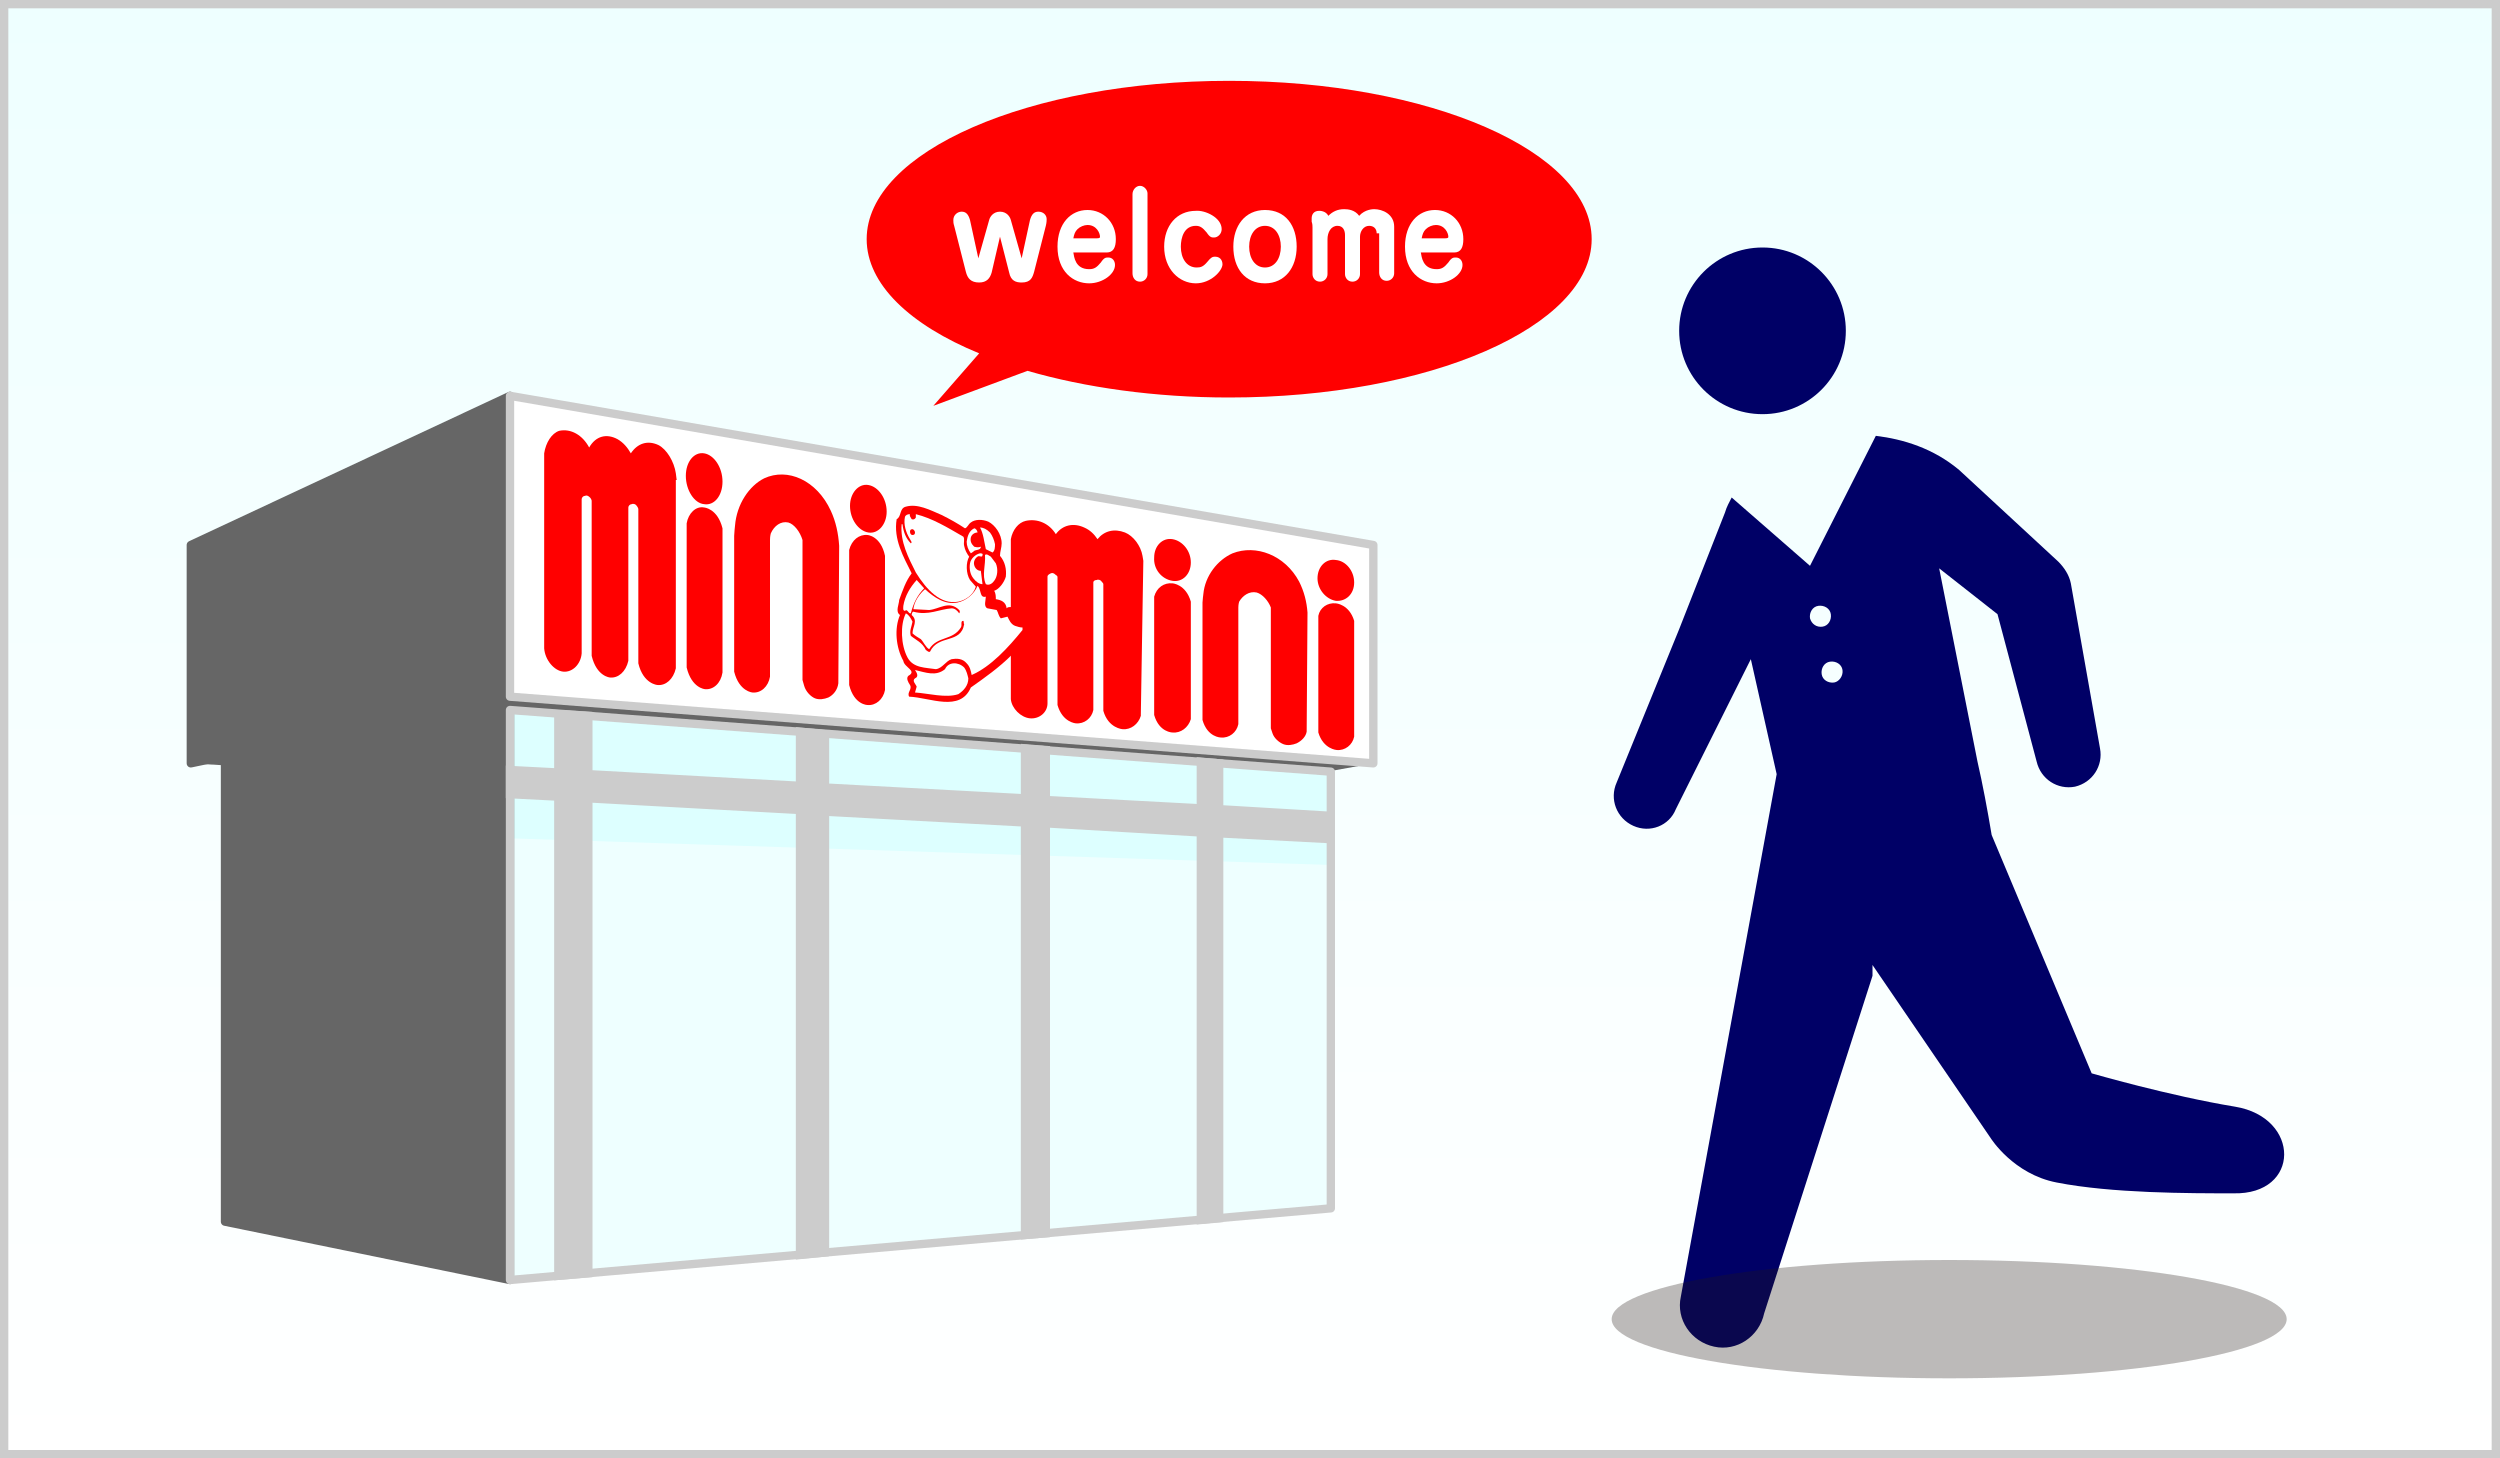 <?xml version="1.0" encoding="utf-8"?>
<!-- Generator: Adobe Illustrator 20.1.0, SVG Export Plug-In . SVG Version: 6.00 Build 0)  -->
<svg version="1.1" id="レイヤー_4" xmlns="http://www.w3.org/2000/svg" xmlns:xlink="http://www.w3.org/1999/xlink" x="0px"
	 y="0px" viewBox="0 0 300 175" style="enable-background:new 0 0 300 175;" xml:space="preserve">
<rect x="0" y="0" width="300" height="175" fill="#333333" stroke="none"/>
<style type="text/css">
	.st0{fill:url(#SVGID_1_);}
	.st1{fill:#666666;}
	.st2{fill:#666666;stroke:#666666;stroke-linecap:round;stroke-linejoin:round;stroke-miterlimit:10;}
	.st3{fill:#DDFFFF;}
	.st4{fill:#EEFFFF;}
	.st5{fill:#CCCCCC;stroke:#CCCCCC;stroke-miterlimit:10;}
	.st6{fill:none;stroke:#CCCCCC;stroke-linecap:round;stroke-linejoin:round;stroke-miterlimit:10;}
	.st7{fill:#FFFFFF;stroke:#CCCCCC;stroke-linecap:round;stroke-linejoin:round;stroke-miterlimit:10;}
	.st8{fill:#FF0000;}
	.st9{fill:#FFFFFF;}
	.st10{enable-background:new    ;}
	.st11{fill:#000066;}
	.st12{opacity:0.3;fill:#231815;enable-background:new    ;}
	.st13{fill:#CCCCCC;}
</style>
<g>
	
		<linearGradient id="SVGID_1_" gradientUnits="userSpaceOnUse" x1="150" y1="0.89" x2="150" y2="175.89" gradientTransform="matrix(1 0 0 -1 0 175.89)">
		<stop  offset="0" style="stop-color:#FFFFFF"/>
		<stop  offset="1" style="stop-color:#EEFFFF"/>
	</linearGradient>
	<rect y="0" class="st0" width="300" height="175"/>
</g>
<g>
	<g>
		<polygon class="st1" points="164.8,79.5 164.8,91.6 129.3,98 22.9,91.6 22.9,79.5 		"/>
		<polygon class="st2" points="22.9,91.6 22.9,65.4 61.2,47.5 61.2,83.6 		"/>
		<polygon class="st3" points="159.7,145 159.7,92.6 61.2,85.2 61.2,153.6 		"/>
		<polygon class="st4" points="159.7,145 159.7,103.8 61.2,100.6 61.2,153.6 		"/>
		<polygon class="st2" points="27,146.6 27,91.6 61.2,85.2 61.2,153.6 		"/>
		<polygon class="st5" points="159.7,97.9 146.3,97.1 146.3,91.6 144.1,91.4 144.1,97 125.5,96 125.5,90 123,89.8 123,95.8 99,94.5 
			99,88.1 96,87.8 96,94.3 70.6,92.9 70.6,85.9 67,85.7 67,92.7 61.2,92.4 61.2,95.3 67,95.6 67,153.1 70.6,152.8 70.6,95.8 
			96,97.2 96,150.6 99,150.3 99,97.4 123,98.7 123,148.2 125.5,148 125.5,98.8 144.1,99.9 144.1,146.4 146.3,146.2 146.3,100 
			159.7,100.7 		"/>
		<polygon class="st6" points="159.7,145 159.7,92.6 61.2,85.2 61.2,153.6 		"/>
		<polygon class="st7" points="164.8,91.6 164.8,65.4 61.2,47.5 61.2,83.6 		"/>
		<g>
			<g>
				<path class="st8" d="M84.5,60.5c1.2,0.2,2.2-1,2.2-2.7s-1-3.2-2.2-3.4s-2.2,1-2.2,2.7S83.3,60.4,84.5,60.5z"/>
				<path class="st8" d="M104.2,63.9c1.2,0.2,2.2-1,2.2-2.5c0-1.6-1-3-2.2-3.2s-2.2,1-2.2,2.5C102,62.3,103,63.7,104.2,63.9z"/>
				<path class="st8" d="M140.7,69.7c1.2,0.2,2.2-0.8,2.2-2.2c0-1.4-1-2.6-2.2-2.8c-1.2-0.2-2.2,0.8-2.2,2.2
					C138.4,68.3,139.4,69.5,140.7,69.7z"/>
				<path class="st8" d="M160.3,72.1c1.2,0.1,2.2-0.8,2.2-2.2c0-1.4-1-2.6-2.2-2.7c-1.2-0.2-2.2,0.8-2.2,2.2
					C158.1,70.7,159.1,71.9,160.3,72.1z"/>
				<path class="st8" d="M140.7,70c-1-0.1-1.9,0.5-2.2,1.6v0.1v14.1l0,0c0.6,2.1,2.2,2.1,2.2,2.1c1,0.1,1.9-0.6,2.2-1.6l0,0l0,0v-14
					v-0.1C142.3,70.1,140.7,70,140.7,70z"/>
				<path class="st8" d="M104.1,64.2c-1-0.1-1.9,0.6-2.2,1.8v0.1v16.1l0,0c0.6,2.4,2.2,2.4,2.2,2.4c1,0.1,1.9-0.7,2.1-1.8v-0.1l0,0
					V66.9v-0.2C105.7,64.3,104.1,64.2,104.1,64.2z"/>
				<path class="st8" d="M84.5,60.9c-1-0.2-1.9,0.7-2.1,1.9v0.1v17.2l0,0c0.6,2.5,2.2,2.6,2.2,2.6c1,0.1,1.9-0.7,2.1-2v-0.1l0,0v-17
					v-0.2C86.1,61,84.5,60.9,84.5,60.9z"/>
				<path class="st8" d="M160.3,72.4c-1-0.1-1.9,0.5-2.1,1.5V74v13.9l0,0c0.6,2,2.2,2.1,2.2,2.1c1,0.1,1.9-0.6,2.1-1.6l0,0l0,0V74.6
					v-0.1C161.9,72.5,160.3,72.4,160.3,72.4z"/>
				<path class="st8" d="M100.7,65.5c-0.1-1.5-0.4-2.9-1-4.2c-1.7-3.7-5.2-5.2-8-3.9c-1.8,0.9-3.3,3.1-3.5,5.7c0,0-0.1,0.9-0.1,1.2
					v16.3l0,0c0.6,2.4,2.2,2.5,2.2,2.5c1,0.1,1.9-0.7,2.1-1.9l0,0l0,0V65v-0.2c0-0.5,0.1-0.8,0.1-0.8c0.4-0.9,1.2-1.5,2.1-1.3
					c0.7,0.2,1.4,1.1,1.7,2.1v16.8l0.2,0.7c0.2,0.7,0.8,1.3,1.3,1.5s1.1,0.1,1.6-0.1c0.6-0.3,1.1-0.9,1.2-1.7L100.7,65.5z"/>
				<path class="st8" d="M156.9,73.5c-0.1-1.3-0.4-2.5-1-3.7c-1.7-3.2-5.2-4.5-8-3.4c-1.8,0.8-3.3,2.7-3.5,4.9c0,0-0.1,0.8-0.1,1
					v14.1l0,0c0.6,2.1,2.2,2.1,2.2,2.1c1,0.1,1.9-0.6,2.1-1.6l0,0l0,0V73v-0.1c0-0.4,0.1-0.7,0.1-0.7c0.4-0.7,1.2-1.3,2.1-1.1
					c0.7,0.2,1.4,1,1.7,1.8v14.5l0.2,0.6c0.2,0.6,0.8,1.1,1.3,1.3c0.5,0.2,1.1,0.1,1.6-0.1c0.6-0.3,1.1-0.8,1.2-1.4L156.9,73.5
					L156.9,73.5z"/>
				<path class="st8" d="M81.2,57.6l-0.1-0.8c-0.2-1.4-1.1-2.9-2.1-3.4c-1.3-0.6-2.5-0.2-3.3,1c-0.4-0.7-0.9-1.3-1.6-1.7
					c-1.3-0.7-2.6-0.4-3.4,1c-0.8-1.5-2.2-2.3-3.6-2c-0.9,0.3-1.6,1.4-1.8,2.7l0,0l0,0v23.4l0,0c0.1,1.4,1.2,2.7,2.3,2.8
					c1.1,0.1,2.1-0.9,2.2-2.2V59.9c0-0.2,0.2-0.4,0.4-0.4l0,0l0,0c0.2-0.1,0.4,0,0.6,0.2c0.1,0.1,0.2,0.3,0.2,0.4v18.5v0.1l0,0
					c0.6,2.5,2.2,2.6,2.2,2.6c1,0.1,1.9-0.7,2.2-2v-0.1l0,0v-0.1V60.9c0-0.2,0.2-0.4,0.4-0.4l0,0l0,0c0.2-0.1,0.5,0,0.6,0.2
					c0.1,0.1,0.2,0.3,0.2,0.4v18.4v0.1l0,0c0.6,2.5,2.3,2.6,2.3,2.6c1,0.1,1.9-0.7,2.2-2v-0.1l0,0V80V57.6H81.2L81.2,57.6z"/>
				<path class="st8" d="M137.2,67.3l-0.1-0.6c-0.2-1.2-1.1-2.4-2.1-2.8c-1.3-0.5-2.5-0.2-3.3,0.8c-0.4-0.6-0.9-1.1-1.6-1.4
					c-1.3-0.6-2.6-0.3-3.4,0.8c-0.8-1.3-2.2-1.9-3.6-1.6c-0.9,0.2-1.6,1.1-1.8,2.2l0,0l0,0v19.2l0,0c0.1,1.1,1.2,2.2,2.3,2.3
					c1.1,0.1,2.1-0.7,2.1-1.8V69.2c0-0.2,0.2-0.3,0.4-0.4l0,0l0,0c0.2-0.1,0.4,0,0.6,0.2c0.2,0.1,0.2,0.2,0.2,0.3v15.2v0.1l0,0
					c0.6,2.1,2.2,2.2,2.2,2.2c1,0.1,1.9-0.6,2.1-1.6v-0.1l0,0V85V69.9c0-0.2,0.2-0.3,0.4-0.3l0,0l0,0c0.2-0.1,0.5,0,0.6,0.2
					c0.1,0.1,0.2,0.2,0.2,0.3v15.1v0.1l0,0c0.6,2.1,2.3,2.2,2.3,2.2c1,0.1,1.9-0.6,2.2-1.6v-0.1l0,0v-0.1L137.2,67.3L137.2,67.3
					L137.2,67.3z"/>
			</g>
			<path class="st8" d="M121.4,78.6c-1.5,1.5-3.2,2.7-4.9,3.9c-1.3,3-4.9,1.2-7.4,1.1c-0.3-0.5,0.4-0.9,0.1-1.4
				c-0.2-0.3-0.5-0.8-0.2-1.1c1.1-0.6-0.5-1-0.6-1.8c-0.9-1.6-1.1-3.9-0.4-5.5c-0.6-0.4-0.1-1.3-0.1-1.8c0.4-1.1,0.8-2.3,1.5-3.2
				c-1-2-2.2-4.1-1.8-6.5c0.6-0.3,0.3-1.3,1.1-1.5c1.4-0.4,2.9,0.4,4.3,1c1,0.5,1.9,1,2.8,1.6c0.3-0.1,0.4-0.5,0.7-0.7
				c0.5-0.4,1.4-0.4,2.1-0.1c0.8,0.4,1.6,1.5,1.6,2.6c0,0.5-0.2,1-0.2,1.5c0.6,0.7,0.8,1.6,0.7,2.5c-0.2,0.7-0.8,1.5-1.4,1.7
				c0.2,0.3,0.2,0.7,0.2,1c0.6,0.1,1.2,0.3,1.3,1.1c0.2-0.3,0.7,0,0.9-0.3V74l1.6,1.4c-0.2,0.8,0,0-0.5,1.6L121.4,78.6z"/>
			<path class="st9" d="M115.6,64.4c0.2,0.3,0,0.7,0.1,1.1c0.1,0.5,0.3,0.9,0.6,1.3c-0.4,0.7-0.4,2,0.1,2.8l0.7,0.8
				c-0.3,1-1.2,1.6-2.1,1.8c-2.1,0.4-3.8-1.4-5.1-3.5c-0.9-1.8-1.9-3.7-1.7-5.8h0.1c0.1,0.9,0.4,1.7,1,2.3c0.2-0.1,0-0.3-0.1-0.5
				c-0.5-0.8-0.8-1.8-0.6-2.7c0.1-0.2,0.3-0.3,0.6-0.3c-0.1,0.2,0.1,0.4,0.2,0.6c0.2,0.1,0.4,0,0.5-0.2v-0.4
				C111.9,62.2,113.7,63.3,115.6,64.4z"/>
			<path class="st9" d="M118.8,63.9c0.3,0.4,0.5,0.9,0.6,1.4c0,0.3,0,0.8-0.3,1l-0.8-0.4c-0.2-0.9-0.3-1.9-0.7-2.6
				C118,63.3,118.4,63.5,118.8,63.9z"/>
			<path class="st9" d="M117.3,63.9c-0.3,0-0.7,0.2-0.8,0.6c-0.1,0.5,0.1,0.8,0.4,1.1c0.3,0.1,0.6,0.1,0.8,0c0,0.5-0.7,0.3-0.9,0.6
				l-0.3,0.2c-0.3-0.4-0.5-0.9-0.5-1.4c0.1-0.7,0.3-1.3,0.9-1.6C117.1,63.4,117.3,63.7,117.3,63.9z"/>
			<path class="st9" d="M117.9,66.6c0,0.4-0.4,0-0.6,0.2c-0.3,0.2-0.5,0.6-0.4,1s0.4,0.7,0.8,0.7l0.2,1.6c-0.4,0-0.8-0.3-1.1-0.7
				c-0.4-0.5-0.5-1.2-0.4-1.8c0.1-0.6,0.7-1.1,1.2-1.2C117.7,66.4,118,66.4,117.9,66.6z"/>
			<path class="st9" d="M119.5,67.6c0.3,0.7,0.2,1.6-0.2,2.1c-0.2,0.3-0.6,0.6-1,0.4c-0.5-1.1,0-2.3-0.1-3.5
				c0.2-0.2,0.5,0.1,0.7,0.2L119.5,67.6z"/>
			<path class="st9" d="M110.9,70.6c-0.8,0.8-1.3,1.8-1.6,3c-0.3,0.1-0.4-0.6-0.7-0.3c-0.3,0-0.2-0.4-0.2-0.6
				c0.2-1.2,0.8-2.2,1.6-3.1L110.9,70.6z"/>
			<path class="st9" d="M118.3,71.6c0,0.4-0.3,1.2,0.2,1.4l1.1,0.2c0.2,0.3,0.2,0.7,0.5,1l0.8-0.2c0.2,0.4,0.4,0.9,0.9,1.1
				c0.3,0.1,0.6,0.2,0.9,0.2v0.3c-1.7,2.1-3.8,4.4-6.1,5.4c-0.1-0.5-0.2-1-0.6-1.4c-0.5-0.6-1.2-0.6-1.8-0.5
				c-0.7,0.2-1.1,1.1-1.9,1.2c-1.2-0.2-2.7-0.1-3.4-1.4c-0.8-1.5-0.9-3.9-0.2-5.3c0.4,0.2,0.6,0.6,0.8,1c-0.1,0.6-0.4,1.1-0.2,1.7
				c0.6,0.5,1.4,0.8,1.8,1.7c0.2,0.1,0.3,0.3,0.5,0.2c1-2.1,3.7-0.9,4.1-3.3c-0.1-0.1,0-0.3-0.1-0.4c-0.4,0-0.1,0.5-0.3,0.8
				c-1,1.6-2.8,1-3.8,2.6c-0.4-0.2-0.7-0.9-1-1.2c-0.3-0.2-0.7-0.4-1-0.7c0-0.8,0.7-1.5-0.1-2.2c0-0.2,0.1-0.4,0.2-0.4
				c1.8,0.5,3.1-0.3,4.6-0.4c0.4,0,0.7,0.3,0.9,0.6c0.1-0.1,0.1-0.3,0-0.4c-1.2-1.2-2.4-0.1-3.6,0l-1.9-0.1c0.1-0.9,0.7-1.8,1.4-2.4
				c1.1,1,2.4,1.9,3.9,1.6c1-0.2,2-1,2.4-2C117.8,70.7,117.5,71.8,118.3,71.6z"/>
			<path class="st9" d="M115.7,80.1c0.3,0.4,0.4,0.9,0.5,1.3c0,0.9-0.6,1.5-1.2,1.9c-1.5,0.5-3.6-0.1-5.2-0.2l0.2-0.7
				c-0.1-0.3-0.6-0.7-0.2-1c0.5-0.2,0.2-0.7,0-1c1.3,0.3,2.5,0.8,3.6-0.1C113.8,79.4,115,79.4,115.7,80.1z"/>
			<path class="st8" d="M109.5,64.2c0.2,0,0.3-0.1,0.3-0.3s-0.2-0.4-0.3-0.4c-0.2,0-0.3,0.1-0.3,0.3C109.2,64,109.3,64.2,109.5,64.2
				z"/>
		</g>
	</g>
</g>
<path class="st8" d="M147.5,9.7c-24,0-43.5,8.5-43.5,19c0,5.4,5.2,10.3,13.5,13.7l-5.5,6.3l11.3-4.2c6.9,2,15.3,3.2,24.2,3.2
	c24,0,43.5-8.5,43.5-19S171.6,9.7,147.5,9.7z"/>
<g class="st10">
	<path class="st9" d="M119,32.7c-0.2,0.7-0.6,1.2-1.5,1.2c-1,0-1.4-0.5-1.6-1.3l-1.4-5.5c-0.1-0.3-0.1-0.5-0.1-0.7c0-0.6,0.5-1,1-1
		c0.5,0,0.8,0.3,1,1l1,4.6l1.3-4.6c0.1-0.4,0.5-1,1.3-1c0.8,0,1.2,0.6,1.3,1l1.3,4.6l1-4.6c0.2-0.7,0.5-1,1-1c0.6,0,1,0.4,1,0.9
		c0,0.1,0,0.4-0.1,0.8l-1.4,5.5c-0.2,0.7-0.4,1.3-1.5,1.3c-0.7,0-1.3-0.2-1.5-1.2l-1.1-4.3L119,32.7z"/>
	<path class="st9" d="M128.8,30.3c0.1,0.5,0.2,2,1.9,2c0.6,0,0.9-0.2,1.4-0.8c0.4-0.6,0.6-0.6,0.9-0.6c0.5,0,0.8,0.4,0.8,0.9
		c0,1.1-1.5,2.2-3.1,2.2c-1.9,0-3.8-1.4-3.8-4.4c0-2.8,1.6-4.4,3.6-4.4c1.9,0,3.4,1.5,3.4,3.5c0,1-0.3,1.6-1.1,1.6H128.8z
		 M131.6,28.6c0.4,0,0.4-0.1,0.4-0.2c0-0.4-0.4-1.4-1.5-1.4c-0.4,0-0.9,0.2-1.2,0.5c-0.3,0.3-0.4,0.6-0.5,1.1H131.6z"/>
	<path class="st9" d="M137.7,32.9c0,0.5-0.4,0.9-0.9,0.9c-0.6,0-0.9-0.5-0.9-1v-9.5c0-0.5,0.4-1,0.9-1c0.5,0,0.9,0.5,0.9,0.9V32.9z"
		/>
	<path class="st9" d="M146.6,27.5c0,0.6-0.5,1-0.9,1c-0.3,0-0.5,0-0.9-0.6c-0.5-0.6-0.8-0.8-1.3-0.8c-1.4,0-1.8,1.4-1.8,2.5
		c0,1.4,0.7,2.5,1.9,2.5c0.5,0,0.8-0.1,1.3-0.7c0.4-0.5,0.6-0.6,0.9-0.6c0.8,0,0.9,0.7,0.9,0.9c0,0.8-1.4,2.3-3.2,2.3
		c-2,0-3.8-1.7-3.8-4.4c0-2.5,1.5-4.3,3.8-4.3C144.6,25.2,146.6,26.1,146.6,27.5z"/>
	<path class="st9" d="M155.6,29.6c0,2.5-1.4,4.4-3.8,4.4s-3.8-1.8-3.8-4.4c0-2.5,1.4-4.4,3.8-4.4C154.3,25.2,155.6,27.1,155.6,29.6z
		 M149.9,29.6c0,1.4,0.7,2.5,1.9,2.5s1.9-1.1,1.9-2.5s-0.7-2.5-1.9-2.5S149.9,28.2,149.9,29.6z"/>
	<path class="st9" d="M165.2,28c0-0.6-0.4-0.9-0.9-0.9c-0.7,0-1.1,0.7-1.1,1.3v4.5c0,0.5-0.4,0.9-0.9,0.9c-0.6,0-0.9-0.5-0.9-0.9
		v-4.7c0-0.5-0.2-1.1-0.9-1.1c-0.8,0-1.2,0.8-1.2,1.6v4.2c0,0.5-0.4,0.9-0.9,0.9c-0.6,0-0.9-0.5-0.9-0.9v-5.6c0-0.2,0-0.4-0.1-0.7
		c0-0.3,0-0.3,0-0.4c0-0.4,0.2-0.9,0.9-0.9c0.1,0,0.8,0,1.1,0.6c0.5-0.5,1.1-0.8,1.9-0.8c0.5,0,1.3,0.1,1.8,0.8
		c0.7-0.8,1.7-0.8,1.8-0.8c1,0,2.4,0.6,2.4,2.1v5.6c0,0.5-0.4,0.9-0.9,0.9c-0.6,0-0.9-0.5-0.9-1V28z"/>
	<path class="st9" d="M170.5,30.3c0.1,0.5,0.2,2,1.9,2c0.6,0,0.9-0.2,1.4-0.8c0.4-0.6,0.6-0.6,0.9-0.6c0.5,0,0.8,0.4,0.8,0.9
		c0,1.1-1.5,2.2-3.1,2.2c-1.9,0-3.8-1.4-3.8-4.4c0-2.8,1.6-4.4,3.6-4.4c1.9,0,3.4,1.5,3.4,3.5c0,1-0.3,1.6-1.1,1.6H170.5z
		 M173.4,28.6c0.4,0,0.4-0.1,0.4-0.2c0-0.4-0.4-1.4-1.5-1.4c-0.4,0-0.9,0.2-1.2,0.5c-0.3,0.3-0.4,0.6-0.5,1.1H173.4z"/>
</g>
<circle class="st11" cx="211.5" cy="39.7" r="10"/>
<path class="st11" d="M268.2,132.8c-7.9-1.3-17.2-4-17.2-4l-12-28.6c-0.5-3-1.1-6.2-1.7-8.8l-4.6-23.2l7,5.5l4.7,17.7
	c0.5,2.1,2.5,3.4,4.6,3c2.1-0.5,3.4-2.5,3-4.6L248.5,70c-0.2-1-0.8-1.9-1.5-2.6l0,0l-11.9-11c-3.1-2.6-6.7-3.7-10-4.1l-7.9,15.6
	l-9.4-8.2c-0.3,0.6-0.6,1.1-0.8,1.8l-5.5,14L194,93.9c-0.9,2,0,4.3,2,5.2c2,0.9,4.3,0,5.1-2l9-18l3.1,13.8l-11.5,62.7
	c-0.6,2.7,1.2,5.4,4,6c2.7,0.6,5.4-1.2,6-4l13-40.5v-1.3l14.2,20.8c0,0,2.7,4.3,7.9,5.3c6.6,1.3,15.9,1.3,21.2,1.3
	C276.1,143.4,276.1,134.1,268.2,132.8z M217.2,74.2c-0.1-0.7,0.3-1.4,1-1.5s1.4,0.3,1.5,1s-0.3,1.4-1,1.5
	C218,75.3,217.4,74.9,217.2,74.2z M220.1,81.9c-0.7,0.1-1.4-0.3-1.5-1s0.3-1.4,1-1.5s1.4,0.3,1.5,1
	C221.2,81.1,220.7,81.8,220.1,81.9z"/>
<ellipse class="st12" cx="233.9" cy="158.3" rx="40.5" ry="7.1"/>
<g>
	<path class="st13" d="M299,1v173H1V1H299 M300,0H0v175h300V0L300,0z"/>
</g>
</svg>
